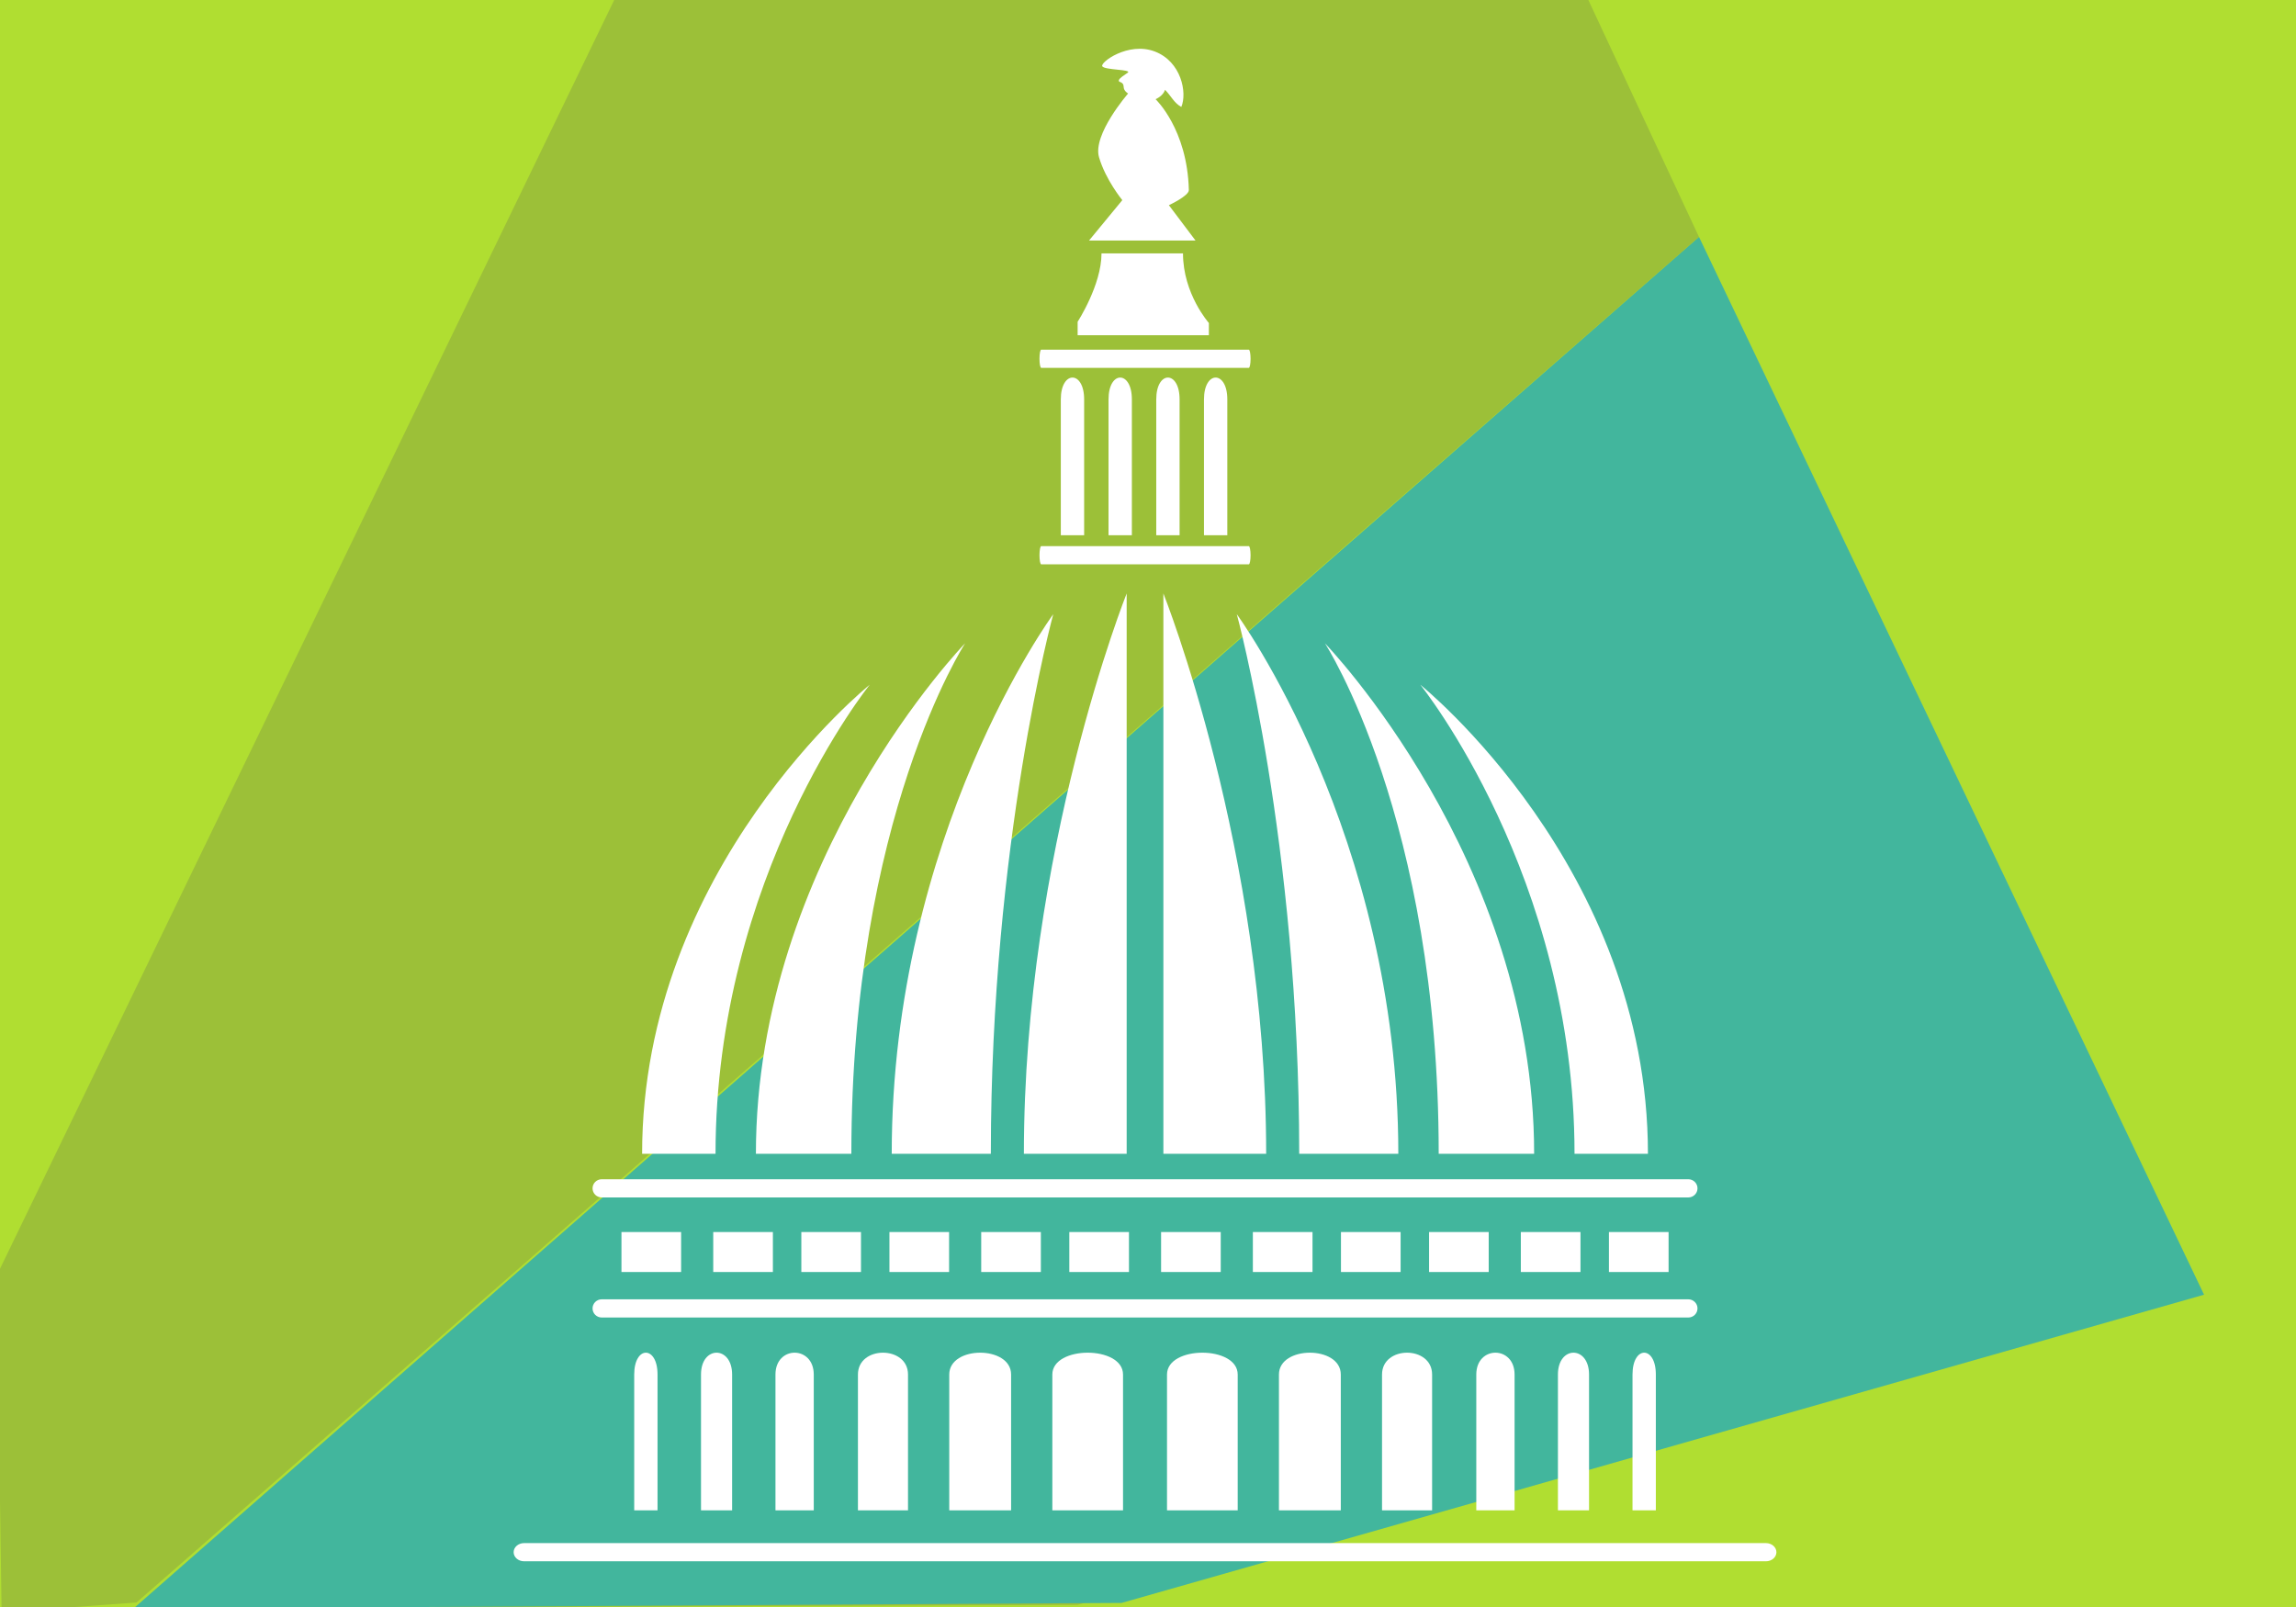 <?xml version="1.0" encoding="UTF-8" standalone="no"?>
<!DOCTYPE svg PUBLIC "-//W3C//DTD SVG 1.1//EN" "http://www.w3.org/Graphics/SVG/1.1/DTD/svg11.dtd">
<svg width="100%" height="100%" viewBox="0 0 800 560" version="1.1" xmlns="http://www.w3.org/2000/svg" xmlns:xlink="http://www.w3.org/1999/xlink" xml:space="preserve" xmlns:serif="http://www.serif.com/" style="fill-rule:evenodd;clip-rule:evenodd;stroke-linejoin:round;stroke-miterlimit:2;">
    <rect x="0" y="0" width="800" height="560" fill="#333333" stroke="none"/>
    <g id="Layer3">
    </g>
    <g id="Layer1" transform="matrix(0.8,0,0,0.56,0,0)">
        <g>
            <g id="Layer11" serif:id="Layer1">
                <g transform="matrix(1.011,0,0,1.012,-2.928,-1.432)">
                    <rect x="-0.55" y="-2.934" width="995.966" height="996.7" style="fill:rgb(176,222,49);"/>
                </g>
                <g id="Fill-1" transform="matrix(11.582,0,0,16.545,-471.814,-641.296)">
                    <path d="M85.057,38.87L77.235,38.768L77.707,48.736L85.057,38.87Z" style="fill:white;"/>
                </g>
                <g id="Fill-2" transform="matrix(11.582,0,0,16.545,-471.814,-641.296)">
                    <path d="M104.626,47.671L104.626,47.669L104.626,47.671Z" style="fill:rgb(6,105,141);"/>
                </g>
                <g id="Fill-6" transform="matrix(11.582,0,0,16.545,-471.814,-641.296)">
                    <path d="M85.268,38.786L64.282,38.748L38.554,90.917L39.333,100.072L77.707,48.736L85.268,38.786Z" style="fill:rgb(176,222,49);"/>
                </g>
                <g id="Fill-12" transform="matrix(11.582,0,0,16.545,-471.814,-641.296)">
                    <path d="M114.266,68.317L57.084,99.212L81.26,99.122L123.03,87.088L114.266,68.317Z" style="fill:rgb(156,192,56);"/>
                </g>
                <g id="Fill-14" transform="matrix(11.582,0,0,16.545,-471.814,-641.296)">
                    <path d="M104.627,47.67L104.626,47.67L45.751,99.264L82.914,99.049L123.62,87.456L104.627,47.67Z" style="fill:rgb(66,182,157);"/>
                </g>
                <g id="Fill-15" transform="matrix(11.582,0,0,16.545,-471.814,-641.296)">
                    <path d="M100.302,38.407L63.89,38.645L40.616,86.731L40.797,99.403L45.87,99.033L104.626,47.671L104.626,47.67L100.302,38.407Z" style="fill:rgb(156,192,56);"/>
                </g>
            </g>
        </g>
    </g>
    <g id="Layer4">
    </g>
    <g transform="matrix(0.115,0,0,0.114,178.965,16.901)">
        <path d="M1708.84,835.299L1708.84,876.529L2106.48,876.529L2106.48,839.051C2106.48,839.051 2028.08,750.03 2028.08,626.343L1781.18,626.343C1781.18,722.859 1708.84,835.299 1708.84,835.299ZM1861.01,73.706C1851.89,80.554 1835.28,90.009 1833.64,97.281C1831.86,105.172 1848.09,99.562 1848.33,117.483C1848.5,130.196 1861.77,137.587 1861.77,137.587C1861.77,137.587 1753.49,262.995 1773.65,332.407C1793.81,401.818 1844.21,463.522 1844.21,463.522L1743.42,586.922L2065.96,586.922L1985.33,478.946C1985.33,478.946 2046.24,450.44 2045.8,432.67C2041.25,246.323 1945.01,155.015 1945.01,155.015C1945.01,155.015 1968.25,145.191 1973.57,126.178C1991.83,144.431 2000.58,166.371 2023,178.655C2041.25,135.307 2023.03,39.91 1942.39,9.063C1861.75,-21.789 1774.89,43.402 1783.73,54.752C1792.58,66.103 1873.18,63.815 1861.01,73.706ZM2232.8,1549C2232.8,1533.64 2230.42,1521.19 2227.48,1521.19L1598.58,1521.19C1595.64,1521.19 1593.27,1533.64 1593.27,1549C1593.27,1564.36 1595.64,1576.8 1598.58,1576.8L2227.48,1576.8C2230.42,1576.8 2232.8,1564.36 2232.8,1549ZM2232.8,948.395C2232.8,933.036 2230.42,920.59 2227.48,920.59L1598.58,920.59C1595.64,920.59 1593.27,933.036 1593.27,948.395C1593.27,963.753 1595.64,976.201 1598.58,976.201L2227.48,976.201C2230.42,976.201 2232.8,963.753 2232.8,948.395ZM2091.64,1487.86L2162.34,1487.86L2162.34,1072.62C2162.34,983.646 2091.64,983.646 2091.64,1072.62L2091.64,1487.86ZM1947.05,1487.86L2017.75,1487.86L2017.75,1072.62C2017.75,983.646 1947.05,983.646 1947.05,1072.62L1947.05,1487.86ZM1802.46,1487.86L1873.16,1487.86L1873.16,1072.62C1873.16,983.646 1802.46,983.646 1802.46,1072.62L1802.46,1487.86ZM1657.87,1487.86L1728.57,1487.86L1728.57,1072.62C1728.57,983.646 1657.87,983.646 1657.87,1072.62L1657.87,1487.86ZM3826.06,4596.5C3826.06,4581.14 3811.83,4568.69 3794.28,4568.69L31.769,4568.69C14.217,4568.69 0,4581.14 0,4596.5C0,4611.86 14.217,4624.3 31.769,4624.3L3794.28,4624.3C3811.83,4624.3 3826.06,4611.86 3826.06,4596.5ZM3586.93,3851.31C3586.93,3835.95 3574.48,3823.5 3559.13,3823.5L266.934,3823.5C251.576,3823.5 239.129,3835.95 239.129,3851.31C239.129,3866.66 251.576,3879.11 266.934,3879.11L3559.13,3879.11C3574.48,3879.11 3586.93,3866.66 3586.93,3851.31ZM3586.93,3484.27C3586.93,3468.91 3574.48,3456.47 3559.13,3456.47L266.934,3456.47C251.576,3456.47 239.129,3468.91 239.129,3484.27C239.129,3499.63 251.576,3512.08 266.934,3512.08L3559.13,3512.08C3574.48,3512.08 3586.93,3499.63 3586.93,3484.27ZM3390.03,4468.63L3460.73,4468.63L3460.73,4053.39C3460.73,3964.41 3390.03,3964.41 3390.03,4053.39L3390.03,4468.63ZM3164.07,4468.63L3258.33,4468.63L3258.33,4053.39C3258.33,3964.41 3164.07,3964.41 3164.07,4053.39L3164.07,4468.63ZM2916.71,4468.63L3032.73,4468.63L3032.73,4053.39C3032.73,3964.41 2916.71,3964.41 2916.71,4053.39L2916.71,4468.63ZM2631.13,4468.63L2782.84,4468.63L2782.84,4053.39C2782.84,3964.41 2631.13,3964.41 2631.13,4053.39L2631.13,4468.63ZM2318.77,4468.63L2506.19,4468.63L2506.19,4053.39C2506.19,3964.41 2318.77,3964.41 2318.77,4053.39L2318.77,4468.63ZM1979.64,4468.63L2193.83,4468.63L2193.83,4053.39C2193.83,3964.41 1979.64,3964.41 1979.64,4053.39L1979.64,4468.63ZM436.016,4053.39C436.016,3964.41 365.33,3964.41 365.33,4053.39L365.33,4468.63L436.016,4468.63L436.016,4053.39ZM661.981,4053.39C661.981,3964.41 567.724,3964.41 567.724,4053.39L567.724,4468.63L661.981,4468.63L661.981,4053.39ZM909.354,4053.39C909.354,3964.41 793.33,3964.41 793.33,4053.39L793.33,4468.63L909.354,4468.63L909.354,4053.39ZM1194.92,4053.39C1194.92,3964.41 1043.21,3964.41 1043.21,4053.39L1043.21,4468.63L1194.92,4468.63L1194.92,4053.39ZM1507.27,4053.39C1507.27,3964.41 1319.87,3964.41 1319.87,4053.39L1319.87,4468.63L1507.27,4468.63L1507.27,4053.39ZM1846.39,4053.39C1846.39,3964.41 1632.21,3964.41 1632.21,4053.39L1632.21,4468.63L1846.39,4468.63L1846.39,4053.39ZM2142.43,3617.74L1961.69,3617.74L1961.69,3740.08L2142.43,3740.08L2142.43,3617.74ZM2420.48,3617.74L2239.75,3617.74L2239.75,3740.08L2420.48,3740.08L2420.48,3617.74ZM2687.42,3617.74L2506.68,3617.74L2506.68,3740.08L2687.42,3740.08L2687.42,3617.74ZM2954.35,3617.74L2773.62,3617.74L2773.62,3740.08L2954.35,3740.08L2954.35,3617.74ZM3232.41,3617.74L3051.67,3617.74L3051.67,3740.08L3232.41,3740.08L3232.41,3617.74ZM3499.34,3617.74L3318.61,3617.74L3318.61,3740.08L3499.34,3740.08L3499.34,3617.74ZM507.453,3617.74L326.717,3617.74L326.717,3740.08L507.453,3740.08L507.453,3617.74ZM785.51,3617.74L604.773,3617.74L604.773,3740.08L785.51,3740.08L785.51,3617.74ZM1052.44,3617.74L871.708,3617.74L871.708,3740.08L1052.44,3740.08L1052.44,3617.74ZM1319.38,3617.74L1138.64,3617.74L1138.64,3740.08L1319.38,3740.08L1319.38,3617.74ZM1597.44,3617.74L1416.7,3617.74L1416.7,3740.08L1597.44,3740.08L1597.44,3617.74ZM1864.37,3617.74L1683.63,3617.74L1683.63,3740.08L1864.37,3740.08L1864.37,3617.74ZM3436.78,3378.61C3436.78,2503.17 2747.2,1944.91 2747.2,1944.91C2747.2,1944.91 3214.34,2528.54 3214.34,3378.61L3436.78,3378.61ZM3091.99,3378.61C3091.99,2477.79 2458.02,1818.03 2458.02,1818.03C2458.02,1818.03 2802.81,2350.91 2802.81,3378.61L3091.99,3378.61ZM2680.47,3378.61C2680.47,2401.66 2191.09,1729.22 2191.09,1729.22C2191.09,1729.22 2380.17,2427.04 2380.17,3378.61L2680.47,3378.61ZM2280.07,3378.61C2280.07,2452.41 1968.64,1665.78 1968.64,1665.78L1968.64,3378.61L2280.07,3378.61ZM611.725,3378.61C611.725,2528.54 1078.86,1944.91 1078.86,1944.91C1078.86,1944.91 389.279,2503.17 389.279,3378.61L611.725,3378.61ZM1023.25,3378.61C1023.25,2350.91 1368.04,1818.03 1368.04,1818.03C1368.04,1818.03 734.07,2477.79 734.07,3378.61L1023.25,3378.61ZM1445.89,3378.61C1445.89,2427.04 1634.97,1729.22 1634.97,1729.22C1634.97,1729.22 1145.59,2401.66 1145.59,3378.61L1445.89,3378.61ZM1546,3378.61C1546,2452.41 1857.42,1665.78 1857.42,1665.78L1857.42,3378.61L1546,3378.61Z" style="fill:white;fill-rule:nonzero;"/>
    </g>
</svg>
